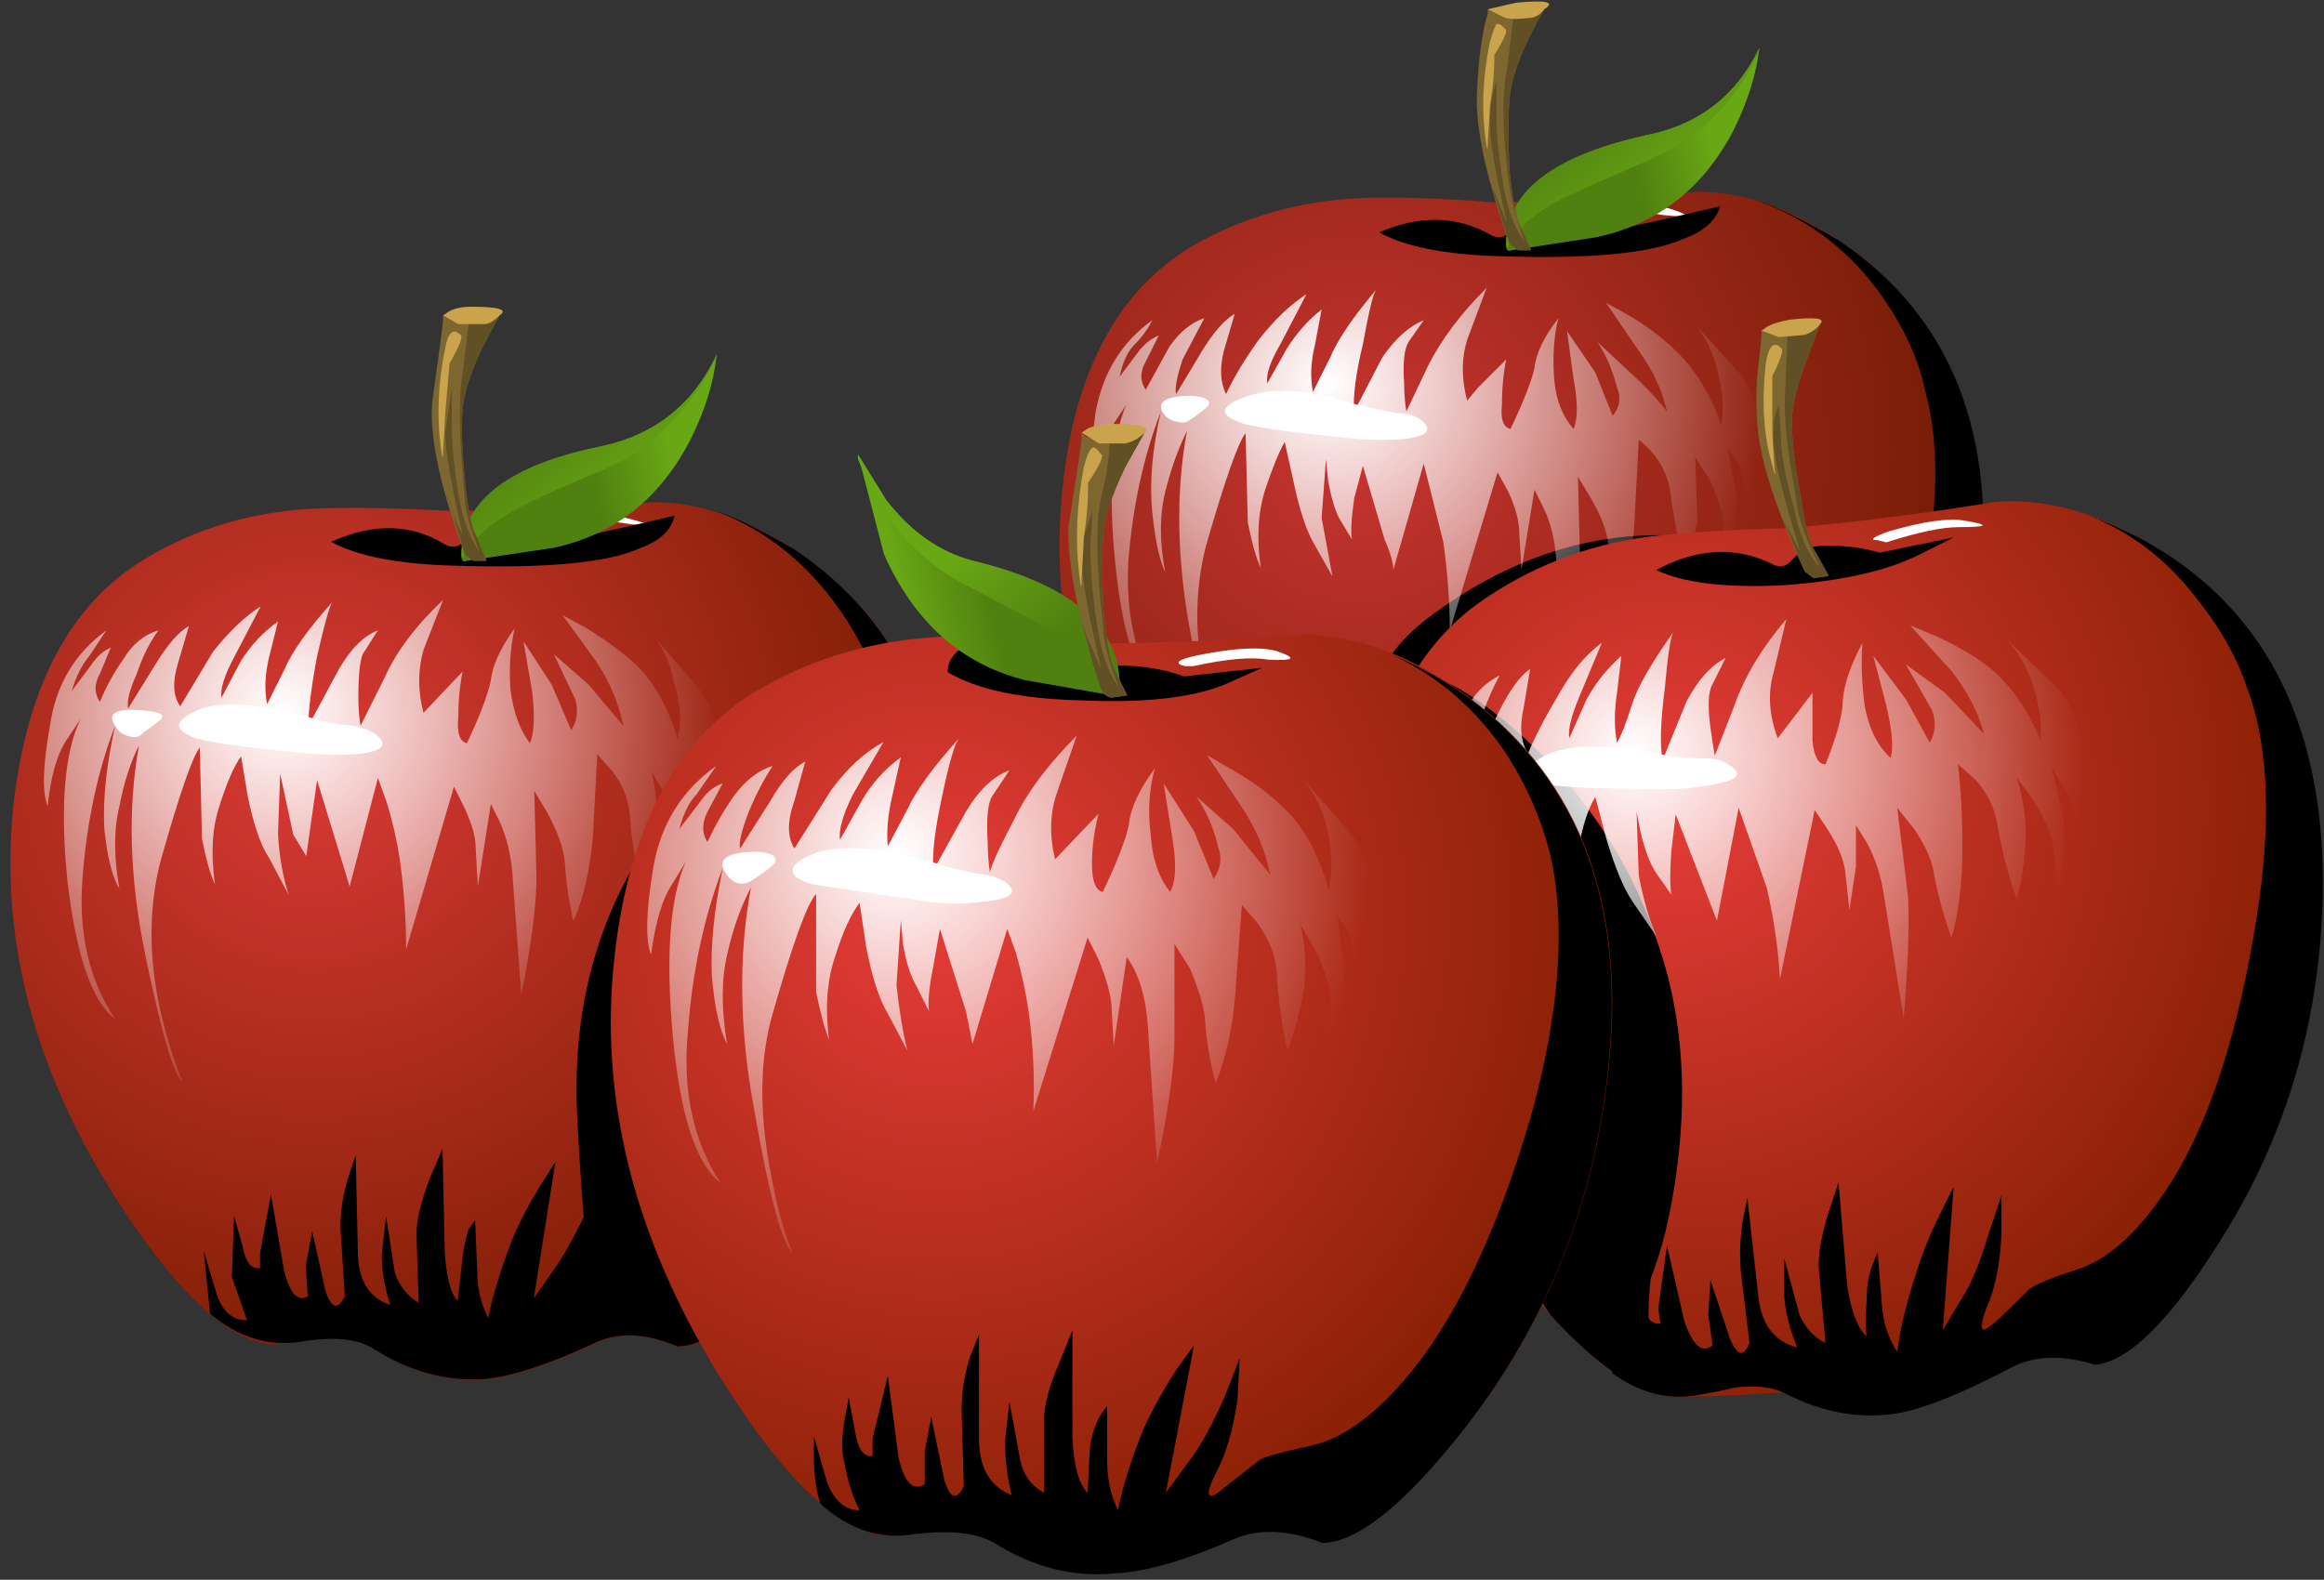 <?xml version="1.0" encoding="UTF-8"?><svg xmlns="http://www.w3.org/2000/svg" xmlns:xlink="http://www.w3.org/1999/xlink" height="29.1" preserveAspectRatio="xMidYMid meet" version="1.0" viewBox="-0.2 13.5 42.8 29.1" width="42.8" zoomAndPan="magnify"><rect x="-0.2" y="13.5" width="42.8" height="29.1" fill="#333333" stroke="none"/><symbol id="A" preserveAspectRatio="xMidYMid meet" viewBox="-0.039 -11.9 16.844 11.9"><radialGradient cx="-1005.7" cy="-1158.5" gradientTransform="scale(1 -1) rotate(7.625 -9212.493 7011.149)" gradientUnits="userSpaceOnUse" id="a" r="10.833" xlink:actuate="onLoad" xlink:show="other" xlink:type="simple" xmlns:xlink="http://www.w3.org/1999/xlink"><stop offset="0" stop-color="#fff"/><stop offset="1" stop-color="#fff" stop-opacity="0"/></radialGradient><path clip-rule="evenodd" d="m15.65-3.55c0.1 0.433 0.083 0.917-0.05 1.45-0.1 0.4-0.267 0.75-0.5 1.05l1.1-1.25c0.333-0.467 0.533-1.2 0.6-2.2 0.034-0.467-0.1-0.933-0.4-1.4l-0.2 1c-0.034 0.2-0.1 0.383-0.2 0.55l-0.15 0.2 0.15-1.15c0.067-0.534-0.05-1.267-0.35-2.2l0.05 1.35c0 0.3-0.117 0.7-0.35 1.2l-0.35 0.6c0.133-0.6 0.15-1.15 0.05-1.65s-0.216-0.917-0.35-1.25c-0.133 0.6-0.217 1.217-0.25 1.85-0.033 0.367-0.183 0.733-0.45 1.1l-0.35 0.4-0.15-2.05c-0.067-0.8-0.217-1.483-0.45-2.05-0.133 0.467-0.216 0.967-0.25 1.5-0.033 0.3-0.15 0.683-0.35 1.15l-0.35 0.55v-2.15c0-0.667-0.133-1.633-0.4-2.9l-0.2 2.95c-0.033 0.8-0.2 1.4-0.5 1.8l-0.3-2.05-0.05 0.95c-0.033 0.3-0.133 0.65-0.3 1.05l-0.25 0.5-1.25-4c0.033 0.733 0 1.483-0.1 2.25-0.067 0.467-0.167 0.933-0.3 1.4l-0.2 0.55-0.8-2.65-0.15 0.75-0.6 1.9-0.15-0.85c-0.1-0.5-0.133-0.85-0.1-1.05l-0.3 0.6c-0.133 0.233-0.233 0.55-0.3 0.95l-0.05 0.55-0.1-1.5c0.066-0.6 0.15-1.1 0.25-1.5l-0.45 0.85c-0.2 0.333-0.367 0.85-0.5 1.55l-0.15 1c-0.2-0.267-0.383-0.667-0.55-1.2-0.2-0.567-0.25-1.217-0.15-1.95-0.1 0.233-0.2 0.6-0.3 1.1v2.25c-0.2-0.2-0.533-1.117-1-2.75-0.3-1.033-0.317-2.25-0.05-3.65 0.133-0.733 0.3-1.35 0.5-1.85-0.233 0.2-0.517 1.25-0.85 3.15-0.367 1.9-0.4 3.65-0.1 5.25-0.233-0.433-0.417-0.95-0.55-1.55-0.133-0.567-0.133-1.25 0-2.05-0.167 0.3-0.283 0.817-0.35 1.55-0.033 0.7 0.05 1.533 0.25 2.5-0.433-1.133-0.7-2.383-0.8-3.75-0.133-1.367 0.117-2.534 0.75-3.5-0.566 0.433-0.933 1.566-1.1 3.4-0.167 1.833-0.066 3.167 0.3 4l-0.3-0.5c-0.233-0.333-0.4-0.883-0.5-1.65-0.133 0.333-0.117 1 0.05 2s0.65 1.783 1.45 2.35l-0.45-0.65c-0.167-0.167-0.3-0.433-0.4-0.8l0.5 0.65c0.133 0.2 0.3 0.333 0.5 0.4l-0.35-0.65c-0.133-0.267-0.133-0.5 0-0.7 0.167 0.367 0.367 0.717 0.6 1.05 0.267 0.367 0.566 0.6 0.9 0.7-0.2-0.3-0.383-0.65-0.55-1.05-0.167-0.433-0.233-0.717-0.2-0.85l0.7 1.1c0.267 0.467 0.534 0.767 0.8 0.9l-0.25-0.9c-0.167-0.467-0.167-0.833 0-1.1l0.85 1.35c0.367 0.5 0.767 0.867 1.2 1.1l-0.7-1.2c-0.233-0.467-0.333-0.817-0.3-1.05l0.5 0.9c0.233 0.4 0.533 0.733 0.9 1l-0.2-0.9c-0.1-0.433-0.133-0.817-0.1-1.15l0.45 0.85c0.2 0.434 0.6 0.983 1.2 1.65-0.1-0.1-0.233-0.55-0.4-1.35-0.167-0.767-0.233-1.333-0.2-1.7l0.75 1.35c0.3 0.5 0.633 0.817 1 0.95l-0.4-0.6c-0.1-0.167-0.133-0.517-0.1-1.05 0-0.233 0.017-0.466 0.05-0.7 0.033 0.167 0.217 0.566 0.55 1.2 0.3 0.633 0.783 1.283 1.45 1.95l-0.45-1.3c-0.167-0.467-0.183-0.983-0.05-1.55l1 1.05c-0.1-0.4-0.15-0.784-0.15-1.15 0-0.4 0.083-0.617 0.25-0.65 0.333 0.7 0.533 1.217 0.6 1.55 0.034 0.367 0.233 0.8 0.6 1.3-0.133-0.467-0.167-0.967-0.1-1.5 0.033-0.567 0.183-1.017 0.45-1.35 0.133 0.233 0.15 0.65 0.05 1.25l-0.2 1.25 0.7-1.1 0.45-1.1c0.167 0.233 0.2 0.483 0.1 0.75-0.1 0.433-0.267 0.817-0.5 1.15l0.85-0.75 0.85-1.05c-0.1 0.534-0.316 1.05-0.65 1.55l-0.8 1.2 0.6-0.35c0.466-0.267 0.85-0.55 1.15-0.85 0.467-0.433 0.817-1.067 1.05-1.9z" fill="url(#a)" fill-rule="evenodd"/></symbol><symbol id="z" preserveAspectRatio="xMidYMid meet" viewBox="0.05 -21.373 18.366 21.172"><g id="change1_2"><path clip-rule="evenodd" d="m16-2.5c-0.696 1.043-1.579 1.81-2.65 2.3 0.5-0.208 1-0.475 1.5-0.8 2.7-1.867 3.867-4.717 3.5-8.55-0.3-3.2-1.417-6.034-3.35-8.5-1.367-1.733-2.45-2.6-3.25-2.6-0.767 0.3-1.433 0.333-2 0.1-1.133-0.5-2.05-0.767-2.75-0.8-0.967-0.1-1.9 0.133-2.8 0.7-0.4 0.233-1.017 0.3-1.85 0.2-0.767-0.133-1.483 0.1-2.15 0.7-0.1 0.3-0.15 0.65-0.15 1.05v0.5l0.3-1.05c0.167-0.433 0.417-0.65 0.75-0.65-0.167 0.333-0.283 0.7-0.35 1.1-0.067 0.233-0.067 0.55 0 0.95l0.1 0.55 0.15-0.8c0.067-0.4 0.2-0.583 0.4-0.55v0.4l0.35 1.45 0.25-1.9c0.133-0.566 0.333-0.767 0.6-0.6v0.75l0.15 0.8 0.3-1.45c0.133-0.433 0.284-0.483 0.45-0.15l-0.05 1.75c0 0.434 0.066 0.85 0.2 1.25l0.2 0.5v-2.4c0-0.667 0.25-1.1 0.75-1.3-0.1 0.4-0.15 0.816-0.15 1.25l0.1 0.9 0.25-1.35c0.067-0.333 0.25-0.583 0.55-0.75v1.7c0 0.333 0.117 0.767 0.35 1.3l0.3 0.75v-2.5c0.033-0.633 0.15-1.05 0.35-1.25l0.05 1c0.033 0.3 0.117 0.567 0.25 0.8l0.15 0.2v-1.25c0-0.433 0.083-0.817 0.25-1.15 0.1 0.533 0.3 1.167 0.6 1.9 0.2 0.433 0.45 0.883 0.75 1.35l0.4 0.55-0.65-3.4 0.55 0.75c0.233 0.3 0.5 0.783 0.8 1.45l0.35 0.9-0.05-0.95c-0.1-0.7-0.267-1.267-0.5-1.7-0.233-0.467-0.216-0.617 0.05-0.45 0.033 0.033 0.35 0.283 0.95 0.75 0.067 0.067 0.483 0.183 1.25 0.35 0.667 0.167 1.35 0.65 2.05 1.45 1.167 1.333 2.15 3.367 2.95 6.1 0.667 2.4 0.817 4.417 0.45 6.05-0.2 0.8-0.533 1.567-1 2.3z" fill="inherit" fill-rule="evenodd"/></g></symbol><symbol id="x" preserveAspectRatio="xMidYMid meet" viewBox="-0.006 -0.55 2.521 0.522"><g id="change2_1"><path clip-rule="evenodd" d="m0.35-0.3c0.8 0.233 1.383 0.316 1.75 0.25 0.6-0.1 0.55-0.15-0.15-0.15-0.367 0-0.917-0.117-1.65-0.35l-0.2 0.05c-0.2 0-0.117 0.067 0.25 0.2z" fill="#fff" fill-rule="evenodd"/></g></symbol><symbol id="w" preserveAspectRatio="xMidYMid meet" viewBox="0 -1.118 6.85 1.118"><g id="change1_6"><path clip-rule="evenodd" d="m0-0.75c0.933 0.5 1.817 0.55 2.65 0.15 0.167-0.1 0.317-0.083 0.45 0.05 0.167 0.2 0.367 0.316 0.6 0.35 0.5 0.034 0.983-0.017 1.45-0.15l1.7 0.35-0.8-0.4c-0.733-0.367-1.767-0.6-3.1-0.7-1.333-0.067-2.317 0.05-2.95 0.35z" fill="inherit" fill-rule="evenodd"/></g></symbol><symbol id="v" preserveAspectRatio="xMidYMid meet" viewBox="-0.029 -11.9 16.074 11.9"><radialGradient cx="-275.08" cy="-293.51" gradientTransform="scale(1 -1) rotate(2.006 -8605.13 7867.777)" gradientUnits="userSpaceOnUse" id="b" r="10.369" xlink:actuate="onLoad" xlink:show="other" xlink:type="simple" xmlns:xlink="http://www.w3.org/1999/xlink"><stop offset="0" stop-color="#fff"/><stop offset="1" stop-color="#fff" stop-opacity="0"/></radialGradient><path clip-rule="evenodd" d="m15.25-1.6c0.367-0.433 0.617-1.117 0.75-2.05 0.1-0.434 0.033-0.883-0.2-1.35l-0.3 0.95-0.4 0.65 0.25-1.05c0.1-0.5 0.05-1.216-0.15-2.15 0.033 0.367 0.017 0.8-0.05 1.3-0.033 0.3-0.183 0.667-0.45 1.1l-0.4 0.55c0.167-0.533 0.233-1.05 0.2-1.55s-0.1-0.917-0.2-1.25c-0.2 0.567-0.35 1.15-0.45 1.75-0.067 0.367-0.233 0.7-0.5 1l-0.4 0.35c0.066-0.566 0.1-1.217 0.1-1.95 0-0.767-0.083-1.45-0.25-2.05-0.167 0.467-0.3 0.95-0.4 1.45-0.033 0.3-0.183 0.65-0.45 1.05l-0.4 0.5 0.25-2.05c0.034-0.633 0-1.567-0.1-2.8l-0.45 2.8c-0.067 0.467-0.2 0.883-0.4 1.25l-0.25 0.4v-0.95l-0.15-1-0.1 0.9c-0.033 0.267-0.167 0.583-0.4 0.95l-0.3 0.45-0.8-3.9c-0.033 0.667-0.133 1.367-0.3 2.1l-0.65 1.85-0.5-2.6-0.95 2.45-0.1-0.85c-0.033-0.467-0.033-0.8 0-1l-0.35 0.5c-0.133 0.2-0.25 0.5-0.35 0.9l-0.1 0.5 0.05-1.45c0.1-0.533 0.233-1 0.4-1.4l-0.55 0.8c-0.2 0.3-0.4 0.783-0.6 1.45l-0.25 0.95c-0.167-0.267-0.3-0.683-0.4-1.25-0.133-0.533-0.117-1.15 0.05-1.85-0.133 0.2-0.267 0.55-0.4 1.05l-0.25 2.15c-0.167-0.233-0.383-1.15-0.65-2.75-0.3-1.567 0.017-3.283 0.95-5.15-0.233 0.133-0.617 1.1-1.15 2.9-0.533 1.767-0.717 3.417-0.55 4.95l-0.4-1.5c-0.067-0.567 0-1.217 0.2-1.95-0.167 0.267-0.317 0.733-0.45 1.4-0.133 0.7-0.133 1.517 0 2.45-0.333-1.1-0.483-2.317-0.45-3.65s0.383-2.434 1.05-3.3c-0.6 0.4-1.05 1.467-1.35 3.2-0.333 1.733-0.367 3.017-0.1 3.85l-0.25-0.55c-0.167-0.333-0.267-0.867-0.3-1.6-0.167 0.3-0.217 0.933-0.15 1.9 0.067 0.966 0.45 1.75 1.15 2.35l-0.35-0.65c-0.133-0.2-0.25-0.467-0.35-0.8l0.45 0.65c0.133 0.2 0.283 0.35 0.45 0.45l-0.25-0.65c-0.1-0.267-0.083-0.5 0.05-0.7l0.5 1.1c0.167 0.333 0.417 0.583 0.75 0.75-0.167-0.3-0.317-0.65-0.45-1.05-0.1-0.433-0.133-0.717-0.1-0.85l0.55 1.1c0.233 0.467 0.467 0.783 0.7 0.95l-0.15-0.9c-0.1-0.434-0.067-0.784 0.1-1.05 0.167 0.4 0.4 0.85 0.7 1.35 0.3 0.533 0.633 0.933 1 1.2l-0.5-1.2c-0.2-0.467-0.283-0.8-0.25-1l0.4 0.9c0.2 0.367 0.467 0.7 0.8 1l-0.1-0.85c-0.067-0.433-0.067-0.816 0-1.15 0.1 0.167 0.217 0.467 0.35 0.9 0.133 0.4 0.45 0.95 0.95 1.65-0.067-0.1-0.133-0.533-0.2-1.3-0.1-0.767-0.117-1.317-0.05-1.65l0.55 1.35c0.267 0.5 0.566 0.833 0.9 1l-0.3-0.6c-0.1-0.167-0.117-0.5-0.05-1 0.033-0.233 0.067-0.45 0.1-0.65l0.45 1.15c0.233 0.667 0.633 1.333 1.2 2l-0.3-1.25c-0.133-0.467-0.1-0.967 0.1-1.5l0.8 1.05v-1.1c0.033-0.367 0.133-0.55 0.3-0.55 0.267 0.667 0.4 1.167 0.4 1.5 0.034 0.367 0.184 0.8 0.45 1.3-0.033-0.433-0.017-0.917 0.05-1.45 0.1-0.533 0.3-0.933 0.6-1.2 0.067 0.233 0.033 0.633-0.1 1.2l-0.3 1.15 0.75-1 0.55-1c0.133 0.233 0.15 0.483 0.05 0.75l-0.6 1.05 0.9-0.65 0.9-0.95c-0.133 0.5-0.383 0.983-0.75 1.45l-0.95 1.05 0.6-0.25c0.5-0.233 0.9-0.467 1.2-0.7 0.5-0.4 0.9-0.967 1.2-1.7 0.033 0.4-0.033 0.85-0.2 1.35-0.133 0.367-0.316 0.684-0.55 0.95l1.15-1.1z" fill="url(#b)" fill-rule="evenodd"/></symbol><symbol id="u" preserveAspectRatio="xMidYMid meet" viewBox="0 -20.966 16.6 20.716"><g id="change1_8"><path clip-rule="evenodd" d="m12.45-0.8c2.733-1.5 4.117-4.1 4.15-7.8 0-3.1-0.8-5.9-2.4-8.4-1.133-1.8-2.083-2.733-2.85-2.8-0.733 0.233-1.367 0.216-1.9-0.05-1.067-0.566-1.917-0.917-2.55-1.05-0.9-0.167-1.8-0.017-2.7 0.45-0.4 0.2-1 0.2-1.8 0-0.733-0.2-1.45-0.05-2.15 0.45-0.1 0.3-0.167 0.633-0.2 1l-0.05 0.5 0.35-1.05c0.2-0.367 0.483-0.534 0.85-0.5-0.2 0.3-0.367 0.633-0.5 1-0.067 0.233-0.1 0.55-0.1 0.95l0.05 0.5 0.25-0.75c0.1-0.367 0.25-0.533 0.45-0.5l-0.05 0.35 0.2 1.45 0.4-1.75c0.2-0.567 0.417-0.75 0.65-0.55l-0.1 0.7 0.05 0.8 0.45-1.35c0.167-0.4 0.316-0.433 0.45-0.1l-0.2 1.65c-0.034 0.4-0.017 0.8 0.05 1.2l0.1 0.5 0.25-2.25c0.066-0.667 0.367-1.066 0.9-1.2-0.167 0.4-0.267 0.783-0.3 1.15v0.9l0.35-1.3c0.133-0.3 0.333-0.517 0.6-0.65l-0.15 1.65c-0.033 0.3 0.033 0.733 0.2 1.3l0.25 0.75 0.2-2.4c0.1-0.6 0.25-0.983 0.45-1.15-0.033 0.133-0.033 0.433 0 0.9 0 0.3 0.05 0.567 0.15 0.8l0.1 0.25 0.1-1.25c0.033-0.4 0.15-0.75 0.35-1.05 0.067 0.533 0.217 1.15 0.45 1.85 0.133 0.433 0.317 0.883 0.55 1.35l0.3 0.6-0.25-3.3 0.45 0.75c0.2 0.3 0.4 0.783 0.6 1.45l0.3 0.9v-0.9c-0.034-0.7-0.15-1.267-0.35-1.7-0.167-0.467-0.133-0.6 0.1-0.4 0.066 0.033 0.35 0.3 0.85 0.8 0.067 0.1 0.45 0.267 1.15 0.5 0.633 0.2 1.25 0.717 1.85 1.55 1 1.367 1.733 3.4 2.2 6.1 0.433 2.434 0.383 4.35-0.15 5.75-0.233 0.7-0.633 1.4-1.2 2.1-0.667 0.855-1.476 1.472-2.425 1.85 0.391-0.144 0.799-0.327 1.225-0.55z" fill="inherit" fill-rule="evenodd"/></g></symbol><symbol id="t" preserveAspectRatio="xMidYMid meet" viewBox="0 -16.457 7 16.457"><g id="change1_9"><path clip-rule="evenodd" d="m1.25-12.15c-0.6 1.767-1.017 5.817-1.25 12.15l0.3-0.15c0.533-0.3 1.117-0.75 1.75-1.35 1.3-1.267 2.233-2.717 2.8-4.35 0.6-1.633 0.767-3.433 0.5-5.4-0.133-1-0.333-1.833-0.6-2.5-0.167-1.5 0.083-2.25 0.75-2.25h1.5l-0.1-0.2c-0.7-0.2-1.267-0.283-1.7-0.25-0.767 0.067-1.684 0.684-2.75 1.85-0.467 0.667-0.867 1.483-1.2 2.45z" fill="inherit" fill-rule="evenodd"/></g></symbol><symbol id="p" preserveAspectRatio="xMidYMid meet" viewBox="0 -1.167 7.9 1.167"><g id="change1_3"><path clip-rule="evenodd" d="m0-0.6c0.967 0.434 1.833 0.417 2.6-0.05 0.167-0.1 0.316-0.083 0.45 0.05 0.167 0.167 0.367 0.25 0.6 0.25 0.5 0 0.967-0.083 1.4-0.25 0.2 0 1.15 0.2 2.85 0.6-0.067-0.333-0.333-0.583-0.8-0.75-0.733-0.333-2.15-0.467-4.25-0.4-1.3 0.033-2.25 0.217-2.85 0.55z" fill="inherit" fill-rule="evenodd"/></g></symbol><symbol id="o" preserveAspectRatio="xMidYMid meet" viewBox="0.011 -11.1 15.644 11.1"><radialGradient cx="-924.86" cy="-1053.3" gradientTransform="scale(1 -1) rotate(6.967 -9132.331 7116.283)" gradientUnits="userSpaceOnUse" id="c" r="10.1" xlink:actuate="onLoad" xlink:show="other" xlink:type="simple" xmlns:xlink="http://www.w3.org/1999/xlink"><stop offset="0" stop-color="#fff"/><stop offset="1" stop-color="#fff" stop-opacity="0"/></radialGradient><path clip-rule="evenodd" d="m15.65-4.1c0.033-0.4-0.083-0.833-0.35-1.3l-0.15 0.95-0.35 0.7 0.15-1.1c0.066-0.467-0.034-1.15-0.3-2.05l0.05 1.25c0 0.3-0.117 0.667-0.35 1.1l-0.35 0.6c0.133-0.566 0.15-1.083 0.05-1.55l-0.25-1.2c-0.167 0.6-0.267 1.184-0.3 1.75-0.033 0.367-0.167 0.7-0.4 1l-0.35 0.4-0.1-1.9c-0.066-0.767-0.217-1.417-0.45-1.95-0.1 0.433-0.167 0.9-0.2 1.4-0.033 0.3-0.167 0.667-0.4 1.1l-0.3 0.5 0.05-2c0-0.633-0.117-1.533-0.35-2.7l-0.2 2.75c-0.033 0.467-0.133 0.883-0.3 1.25l-0.2 0.4-0.3-1.9-0.05 0.9c0 0.233-0.083 0.534-0.25 0.9l-0.25 0.5-1.1-3.75c0 0.7-0.05 1.4-0.15 2.1-0.067 0.434-0.167 0.867-0.3 1.3l-0.2 0.55-0.65-2.5-0.75 2.45-0.25-1.75-0.3 0.5-0.3 1.4-0.05-1.4c0.033-0.533 0.117-1 0.25-1.4l-0.45 0.85c-0.2 0.3-0.367 0.783-0.5 1.45l-0.15 0.9c-0.167-0.233-0.333-0.617-0.5-1.15-0.167-0.5-0.2-1.1-0.1-1.8-0.1 0.2-0.2 0.55-0.3 1.05l-0.05 2.1c-0.167-0.2-0.467-1.067-0.9-2.6-0.4-1.533-0.233-3.233 0.5-5.1-0.2 0.167-0.483 1.133-0.85 2.9s-0.417 3.383-0.15 4.85c-0.2-0.4-0.35-0.867-0.45-1.4-0.133-0.533-0.133-1.167 0-1.9-0.167 0.267-0.283 0.733-0.35 1.4-0.033 0.667 0.05 1.45 0.25 2.35-0.4-1.033-0.65-2.2-0.75-3.5-0.1-1.267 0.15-2.35 0.75-3.25-0.533 0.4-0.9 1.467-1.1 3.2-0.167 1.7-0.066 2.934 0.3 3.7l-0.3-0.45c-0.233-0.333-0.383-0.85-0.45-1.55-0.133 0.3-0.117 0.917 0.05 1.85 0.133 0.933 0.567 1.667 1.3 2.2l-0.4-0.6c-0.167-0.2-0.3-0.467-0.4-0.8l0.45 0.6c0.133 0.2 0.283 0.333 0.45 0.4l-0.25-0.6c-0.133-0.233-0.133-0.45 0-0.65 0.133 0.333 0.317 0.667 0.55 1 0.2 0.333 0.467 0.55 0.8 0.65-0.2-0.267-0.367-0.6-0.5-1-0.167-0.367-0.233-0.633-0.2-0.8l0.65 1.05c0.267 0.433 0.517 0.717 0.75 0.85l-0.25-0.85c-0.133-0.433-0.117-0.767 0.05-1l0.75 1.25c0.367 0.467 0.733 0.817 1.1 1.05l-0.6-1.15c-0.233-0.433-0.333-0.75-0.3-0.95l0.45 0.85c0.233 0.367 0.517 0.667 0.85 0.9l-0.2-0.8c-0.1-0.4-0.117-0.767-0.05-1.1l0.4 0.8c0.167 0.4 0.534 0.917 1.1 1.55-0.067-0.1-0.183-0.517-0.35-1.25-0.133-0.7-0.2-1.233-0.2-1.6l0.7 1.3c0.267 0.467 0.567 0.767 0.9 0.9l-0.35-0.55c-0.067-0.167-0.1-0.5-0.1-1 0-0.233 0.017-0.45 0.05-0.65l0.55 1.1c0.267 0.6 0.717 1.2 1.35 1.8l-0.45-1.15c-0.133-0.467-0.133-0.95 0-1.45l0.9 0.95c-0.066-0.333-0.1-0.684-0.1-1.05-0.033-0.367 0.034-0.566 0.2-0.6 0.3 0.633 0.483 1.117 0.55 1.45 0.034 0.333 0.217 0.733 0.55 1.2-0.1-0.434-0.133-0.9-0.1-1.4 0.067-0.533 0.217-0.95 0.45-1.25 0.1 0.233 0.117 0.633 0.05 1.2l-0.2 1.15 0.65-1 0.45-1.05c0.133 0.2 0.167 0.433 0.1 0.7l-0.5 1.05 0.8-0.7 0.8-0.95c-0.1 0.5-0.3 0.983-0.6 1.45l-0.8 1.1 0.55-0.3c0.433-0.267 0.8-0.533 1.1-0.8 0.433-0.4 0.767-0.983 1-1.75 0.1 0.4 0.066 0.85-0.1 1.35-0.067 0.367-0.2 0.684-0.4 0.95l1-1.15c0.367-0.5 0.55-1.183 0.55-2.05z" fill="url(#c)" fill-rule="evenodd"/></symbol><symbol id="n" preserveAspectRatio="xMidYMid meet" viewBox="0 -20.011 16.998 20.011"><g id="change1_1"><path clip-rule="evenodd" d="m13.6-0.9c2.533-1.7 3.65-4.333 3.35-7.9-0.233-3-1.233-5.65-3-7.95-1.267-1.667-2.284-2.5-3.05-2.5-0.7 0.3-1.316 0.333-1.85 0.1-1.067-0.5-1.917-0.783-2.55-0.85-0.9-0.067-1.767 0.167-2.6 0.7-0.367 0.233-0.933 0.283-1.7 0.15-0.733-0.1-1.417 0.117-2.05 0.65l-0.15 1.45 0.3-1c0.133-0.4 0.367-0.6 0.7-0.6l-0.35 1 0.05 1.4 0.2-0.7c0.067-0.367 0.2-0.533 0.4-0.5v0.35l0.25 1.35 0.3-1.75c0.133-0.533 0.316-0.733 0.55-0.6l-0.05 0.7 0.15 0.8 0.3-1.35c0.133-0.433 0.284-0.483 0.45-0.15l-0.1 1.6c0 0.4 0.067 0.8 0.2 1.2l0.15 0.45 0.05-2.2c0-0.667 0.25-1.083 0.75-1.25-0.133 0.4-0.2 0.783-0.2 1.15l0.1 0.9 0.2-1.3c0.1-0.3 0.283-0.534 0.55-0.7l-0.05 1.6c0 0.3 0.1 0.717 0.3 1.25l0.3 0.7 0.05-2.35c0.034-0.6 0.133-0.983 0.3-1.15l0.1 0.9c0.033 0.3 0.083 0.55 0.15 0.75l0.15 0.2 0.05-1.2c0-0.367 0.083-0.717 0.25-1.05 0.1 0.5 0.284 1.1 0.55 1.8 0.167 0.4 0.383 0.816 0.65 1.25l0.35 0.55-0.5-3.15 0.45 0.65c0.188 0.25 0.421 0.659 0.7 1.225-0.06 0.743-0.11 1.518-0.15 2.325-0.133 2.667 0.567 4.983 2.1 6.95 0.633 0.8 1.583 0.533 2.85-0.8 0.667-0.667 1.25-1.417 1.75-2.25 0.567 2.267 0.684 4.15 0.35 5.65-0.2 0.733-0.533 1.433-1 2.1-0.767 1.1-1.733 1.867-2.9 2.3 0.433-0.133 1.05-0.433 1.85-0.9z" fill="inherit" fill-rule="evenodd"/></g></symbol><symbol id="m" preserveAspectRatio="xMidYMid meet" viewBox="-0.012 -0.35 2.641 0.356"><g id="change2_11"><path clip-rule="evenodd" d="m2.1-0.05c0.767-0.2 0.7-0.233-0.2-0.1-0.333 0.033-0.867-0.033-1.6-0.2l-0.2 0.05c-0.1 0-0.133 0.017-0.1 0.05 0.067 0.033 0.2 0.067 0.4 0.1 0.767 0.167 1.333 0.2 1.7 0.1z" fill="#fff" fill-rule="evenodd"/></g></symbol><symbol id="E" preserveAspectRatio="xMidYMid meet" viewBox="0.005 -0.4 2.576 0.406"><g id="change2_12"><path clip-rule="evenodd" d="m2.25-0.05c0.5-0.167 0.433-0.233-0.2-0.2-0.367 0.067-0.933 0.017-1.7-0.15h-0.2c-0.267 0.066-0.167 0.15 0.3 0.25 0.833 0.167 1.433 0.2 1.8 0.1z" fill="#fff" fill-rule="evenodd"/></g></symbol><symbol id="i" preserveAspectRatio="xMidYMid meet" viewBox="0 -1.167 7.85 1.167"><g id="change1_5"><path clip-rule="evenodd" d="m0-0.6c0.933 0.4 1.783 0.383 2.55-0.05 0.167-0.1 0.317-0.083 0.45 0.05 0.167 0.167 0.367 0.25 0.6 0.25 0.5 0 0.967-0.083 1.4-0.25 0.2 0 1.15 0.2 2.85 0.6-0.1-0.333-0.383-0.583-0.85-0.75-0.733-0.333-2.133-0.467-4.2-0.4-1.267 0.033-2.2 0.217-2.8 0.55z" fill="inherit" fill-rule="evenodd"/></g></symbol><symbol id="h" preserveAspectRatio="xMidYMid meet" viewBox="-0.014 -10.9 15.57 10.9"><radialGradient cx="-923.63" cy="-1051.6" gradientTransform="matrix(.993 -.121 -.12 -.981 796.43 -1145.6)" gradientUnits="userSpaceOnUse" id="d" r="10.022" xlink:actuate="onLoad" xlink:show="other" xlink:type="simple" xmlns:xlink="http://www.w3.org/1999/xlink"><stop offset="0" stop-color="#fff"/><stop offset="1" stop-color="#fff" stop-opacity="0"/></radialGradient><path clip-rule="evenodd" d="m15.55-4.05c0.034-0.4-0.083-0.817-0.35-1.25l-0.2 0.9c-0.033 0.2-0.1 0.367-0.2 0.5l-0.15 0.2 0.2-1.05c0.033-0.5-0.083-1.183-0.35-2.05 0.067 0.367 0.083 0.783 0.05 1.25 0 0.3-0.1 0.667-0.3 1.1l-0.35 0.55 0.05-1.5-0.3-1.2-0.3 1.7c-0.033 0.566-0.283 1.033-0.75 1.4l-0.1-1.9c-0.033-0.7-0.167-1.333-0.4-1.9-0.1 0.433-0.167 0.9-0.2 1.4-0.033 0.3-0.167 0.65-0.4 1.05l-0.3 0.5 0.05-1.95c-0.033-0.6-0.15-1.483-0.35-2.65l-0.2 2.7c-0.034 0.467-0.133 0.867-0.3 1.2l-0.2 0.4-0.3-1.85-0.05 0.85c0 0.267-0.083 0.583-0.25 0.95l-0.25 0.45-1.1-3.65c0 0.667-0.05 1.35-0.15 2.05l-0.45 1.8-0.7-2.45c0 0.167-0.067 0.4-0.2 0.7l-0.5 1.7-0.2-0.75c-0.067-0.467-0.083-0.783-0.05-0.95l-0.3 0.5c-0.1 0.2-0.183 0.483-0.25 0.85l-0.05 0.5-0.1-1.35 0.25-1.35-0.45 0.8c-0.167 0.3-0.317 0.767-0.45 1.4l-0.2 0.9c-0.133-0.233-0.283-0.6-0.45-1.1-0.167-0.533-0.2-1.133-0.1-1.8-0.1 0.2-0.2 0.55-0.3 1.05l-0.05 2.05c-0.167-0.2-0.467-1.05-0.9-2.55-0.4-1.5-0.233-3.167 0.5-5-0.2 0.167-0.483 1.117-0.85 2.85-0.333 1.733-0.367 3.317-0.1 4.75-0.2-0.4-0.367-0.867-0.5-1.4s-0.133-1.15 0-1.85c-0.133 0.267-0.233 0.733-0.3 1.4-0.066 0.667 0 1.433 0.2 2.3-0.4-1.033-0.65-2.183-0.75-3.45-0.067-1.233 0.183-2.3 0.75-3.2-0.533 0.433-0.883 1.483-1.05 3.15s-0.083 2.883 0.25 3.65l-0.3-0.45c-0.2-0.333-0.35-0.85-0.45-1.55-0.1 0.3-0.083 0.917 0.05 1.85 0.167 0.9 0.6 1.6 1.3 2.1-0.1-0.2-0.233-0.383-0.4-0.55s-0.283-0.417-0.35-0.75l0.45 0.6c0.133 0.167 0.283 0.283 0.45 0.35l-0.3-0.6c-0.133-0.233-0.133-0.45 0-0.65l0.55 1c0.233 0.333 0.5 0.55 0.8 0.65l-0.5-0.95c-0.133-0.4-0.184-0.667-0.15-0.8l0.6 1c0.267 0.433 0.517 0.717 0.75 0.85l-0.25-0.85c-0.1-0.4-0.083-0.733 0.05-1 0.167 0.367 0.417 0.783 0.75 1.25 0.367 0.467 0.733 0.817 1.1 1.05l-0.6-1.15c-0.233-0.4-0.333-0.7-0.3-0.9l0.45 0.8c0.233 0.367 0.5 0.667 0.8 0.9l-0.15-0.8c-0.1-0.4-0.117-0.767-0.05-1.1l0.4 0.8c0.167 0.4 0.517 0.917 1.05 1.55-0.066-0.1-0.167-0.517-0.3-1.25-0.167-0.7-0.233-1.217-0.2-1.55l0.65 1.25c0.3 0.433 0.617 0.717 0.95 0.85l-0.35-0.5c-0.1-0.167-0.133-0.483-0.1-0.95 0-0.233 0.017-0.45 0.05-0.65l0.5 1.05c0.3 0.6 0.75 1.2 1.35 1.8l-0.45-1.2c-0.133-0.433-0.133-0.9 0-1.4l0.25 0.3 0.65 0.65c-0.066-0.333-0.1-0.684-0.1-1.05-0.034-0.333 0.033-0.517 0.2-0.55 0.3 0.633 0.483 1.1 0.55 1.4 0.033 0.333 0.216 0.717 0.55 1.15-0.1-0.4-0.133-0.85-0.1-1.35s0.184-0.9 0.45-1.2c0.1 0.233 0.1 0.617 0 1.15l-0.15 1.1 0.65-0.95 0.4-1c0.167 0.2 0.2 0.417 0.1 0.65-0.1 0.4-0.25 0.75-0.45 1.05l0.75-0.7c0.333-0.3 0.617-0.6 0.85-0.9-0.1 0.467-0.317 0.934-0.65 1.4l-0.75 1.1 0.55-0.3c0.434-0.267 0.783-0.533 1.05-0.8 0.433-0.4 0.783-0.966 1.05-1.7 0.067 0.367 0.033 0.8-0.1 1.3-0.1 0.367-0.25 0.684-0.45 0.95l1-1.1c0.333-0.467 0.533-1.15 0.6-2.05z" fill="url(#d)" fill-rule="evenodd"/></symbol><symbol id="g" preserveAspectRatio="xMidYMid meet" viewBox="0 -19.624 16.848 19.624"><g id="change1_4"><path clip-rule="evenodd" d="m8.375-17.75c0.122 0.138 0.263 0.289 0.425 0.45-0.047 0.029-0.098 0.063-0.15 0.1-0.029-0.092-0.063-0.175-0.1-0.25-0.064-0.128-0.123-0.228-0.175-0.3zm-0.2 0.85c-0.169 0.107-0.336 0.216-0.5 0.325l-0.175-1.225 0.5 0.65c0.054 0.072 0.112 0.155 0.175 0.25zm-2.675 0.2c0.033-0.6 0.133-0.983 0.3-1.15l0.1 0.9c0.033 0.267 0.083 0.5 0.15 0.7l0.15 0.25 0.05-1.2c0-0.367 0.083-0.7 0.25-1 0.1 0.467 0.283 1.034 0.55 1.7 0.036 0.086 0.078 0.169 0.125 0.25-0.588 0.393-1.155 0.792-1.7 1.2l0.025-1.65zm8 15.8c2.5-1.667 3.6-4.25 3.3-7.75-0.233-2.934-1.216-5.533-2.95-7.8-1.267-1.6-2.267-2.4-3-2.4-0.7 0.267-1.317 0.283-1.85 0.05-1.067-0.467-1.917-0.733-2.55-0.8-0.9-0.1-1.767 0.117-2.6 0.65-0.333 0.233-0.9 0.284-1.7 0.15-0.7-0.1-1.367 0.117-2 0.65l-0.15 1.4 0.3-0.95c0.133-0.4 0.367-0.6 0.7-0.6l-0.35 1 0.05 1.35 0.2-0.7c0.067-0.367 0.184-0.533 0.35-0.5v0.35l0.3 1.35 0.25-1.7c0.133-0.533 0.333-0.733 0.6-0.6l-0.05 0.7 0.15 0.75 0.3-1.3c0.133-0.4 0.267-0.45 0.4-0.15l-0.05 1.6c0 0.4 0.05 0.783 0.15 1.15l0.15 0.45 0.05-2.2c0-0.633 0.25-1.033 0.75-1.2-0.1 0.4-0.15 0.784-0.15 1.15l0.05 0.85 0.25-1.25c0.067-0.3 0.233-0.533 0.5-0.7v1.55c-0.033 0.3 0.05 0.717 0.25 1.25l0.1 0.2c-0.137 0.102-0.271 0.202-0.4 0.3-2.467 1.934-2.684 3.633-0.65 5.1 2.433 1.767 5 2.233 7.7 1.4 1.333-0.4 2.434-0.983 3.3-1.75 0.6 2.233 0.7 4.067 0.3 5.5-0.133 0.667-0.45 1.367-0.95 2.1-0.733 1.067-1.7 1.817-2.9 2.25 0.433-0.133 1.05-0.433 1.85-0.9z" fill="inherit" fill-rule="evenodd"/></g></symbol><symbol id="f" preserveAspectRatio="xMidYMid meet" viewBox="0.017 -0.35 2.399 0.356"><g id="change2_2"><path clip-rule="evenodd" d="m2.05-0.05c0.533-0.167 0.483-0.217-0.15-0.15-0.333 0.067-0.867 0.017-1.6-0.15h-0.2c-0.167 0.033-0.083 0.1 0.25 0.2 0.767 0.167 1.333 0.2 1.7 0.1z" fill="#fff" fill-rule="evenodd"/></g></symbol><symbol id="B" preserveAspectRatio="xMidYMid meet" viewBox="0 -1.268 7.25 1.238"><g id="change1_7"><path clip-rule="evenodd" d="m7.25-0.5l-0.9-0.4c-0.767-0.3-1.867-0.417-3.3-0.35-1.367 0.033-2.383 0.25-3.05 0.65 0 0.167 0.067 0.317 0.2 0.45 0.2 0.2 0.55 0.15 1.05-0.15 0.2-0.133 0.617-0.2 1.25-0.2 0.333 0 0.817 0.017 1.45 0.05 0.533 0 1.033-0.083 1.5-0.25l1.8 0.2z" fill="inherit" fill-rule="evenodd"/></g></symbol><radialGradient cx="30.516" cy="-11.79" gradientTransform="matrix(.618 .509 .508 -.616 11.983 -.998)" gradientUnits="userSpaceOnUse" id="e" r="15.212" xlink:actuate="onLoad" xlink:show="other" xlink:type="simple" xmlns:xlink="http://www.w3.org/1999/xlink"><stop offset="0" stop-color="#C73431"/><stop offset="1" stop-color="#6E1A00"/></radialGradient><path clip-rule="evenodd" d="m33.64 17.91c2 1.333 2.88 3.4 2.64 6.2-0.187 2.347-0.973 4.427-2.359 6.24-1.014 1.279-1.813 1.92-2.4 1.92-0.56-0.213-1.054-0.227-1.48-0.04-0.853 0.373-1.532 0.587-2.039 0.641-0.721 0.079-1.414-0.094-2.08-0.521-0.773-0.026-1.373-0.066-1.8-0.12-0.827-0.054-1.8-0.933-2.921-2.64-1.466-2.294-2.079-4.641-1.839-7.04 0.213-2.187 1.013-3.693 2.4-4.52 0.933-0.534 1.96-0.827 3.08-0.88 0.64-0.027 1.48 0 2.52 0.08 1.2-0.027 2.427-0.094 3.68-0.2 0.851 0 1.718 0.293 2.598 0.88z" fill="url(#e)" fill-rule="evenodd"/><use height=".356" opacity=".609" transform="matrix(.8 0 0 -.8 28.9 17.3)" width="2.399" x=".017" xlink:actuate="onLoad" xlink:href="#f" xlink:show="embed" xlink:type="simple" xmlns:xlink="http://www.w3.org/1999/xlink" y="-.35"/><use height="19.624" opacity=".172" transform="matrix(.8 0 0 -.8 22.85 17.2)" width="16.848" xlink:actuate="onLoad" xlink:href="#g" xlink:show="embed" xlink:type="simple" xmlns:xlink="http://www.w3.org/1999/xlink" y="-19.624"/><use height="10.9" opacity=".359" transform="matrix(.8 0 0 -.8 19.9 18.8)" width="15.57" x="-.014" xlink:actuate="onLoad" xlink:href="#h" xlink:show="embed" xlink:type="simple" xmlns:xlink="http://www.w3.org/1999/xlink" y="-10.9"/><use height="1.167" opacity=".309" transform="matrix(.8 0 0 -.8 25.2 17.3)" width="7.85" xlink:actuate="onLoad" xlink:href="#i" xlink:show="embed" xlink:type="simple" xmlns:xlink="http://www.w3.org/1999/xlink" y="-1.167"/><linearGradient gradientTransform="matrix(.8 0 0 .8 0 13.55)" gradientUnits="userSpaceOnUse" id="j" x1="39.16" x2="37.285" xlink:actuate="onLoad" xlink:show="other" xlink:type="simple" xmlns:xlink="http://www.w3.org/1999/xlink" y1="3.048" y2="3.47"><stop offset="0" stop-color="#69A815"/><stop offset="1" stop-color="#508010"/></linearGradient><path clip-rule="evenodd" d="m32.199 14.39c-0.053 0.48-0.213 0.987-0.479 1.521-0.56 1.066-1.399 1.72-2.521 1.959l-1.56 0.24c-0.106 0.053-0.133-0.067-0.08-0.36 0.133-0.826 0.987-1.413 2.561-1.76 0.959-0.187 1.653-0.72 2.079-1.6z" fill="url(#j)" fill-rule="evenodd"/><linearGradient gradientTransform="matrix(.8 0 0 .8 0 13.55)" gradientUnits="userSpaceOnUse" id="k" x1="38.181" x2="36.436" xlink:actuate="onLoad" xlink:show="other" xlink:type="simple" xmlns:xlink="http://www.w3.org/1999/xlink" y1="4.4" y2="2.196"><stop offset="0" stop-color="#69A815"/><stop offset="1" stop-color="#508010"/></linearGradient><path clip-rule="evenodd" d="m30.12 15.99c0.959-0.187 1.653-0.72 2.079-1.6v0.04c-0.399 0.934-1.093 1.613-2.079 2.04-0.934 0.4-1.521 0.667-1.761 0.8-0.399 0.24-0.667 0.507-0.8 0.8-0.026-0.027-0.026-0.133 0-0.32 0.133-0.827 0.988-1.414 2.561-1.76z" fill="url(#k)" fill-rule="evenodd"/><g id="change2_3"><path clip-rule="evenodd" d="m25.96 21.23c0.239 0.187 0.133 0.307-0.32 0.359-0.374 0.027-0.773 0.014-1.2-0.04-0.826-0.08-1.4-0.16-1.72-0.24-0.507-0.16-0.48-0.334 0.08-0.521 0.507-0.16 1.16-0.106 1.96 0.16 0.213 0.054 0.467 0.106 0.76 0.16 0.187 2e-3 0.333 0.042 0.44 0.122z" fill="#fff" fill-rule="evenodd"/></g><g id="change2_4"><path clip-rule="evenodd" d="m21.76 20.79c0.267 0.027 0.36 0.093 0.279 0.2-0.16 0.133-0.266 0.213-0.319 0.24-0.054 0.053-0.134 0.066-0.24 0.04-0.133-0.026-0.227-0.093-0.28-0.2-0.08-0.187 0.107-0.28 0.56-0.28z" fill="#fff" fill-rule="evenodd"/></g><g id="change3_1"><path clip-rule="evenodd" d="m27.6 15.35c-0.026 0.32-0.026 0.747 0 1.28 0.053 0.533 0.12 0.88 0.2 1.04l0.2 0.44h-0.24l-0.16-0.12c-0.427-1.2-0.627-2.12-0.6-2.76 0.026-0.64 0.093-1.134 0.199-1.48v-0.08l0.521 0.08c0.293 0 0.467-0.027 0.52-0.08-0.4 0.693-0.614 1.253-0.64 1.68z" fill="#7D6630" fill-rule="evenodd"/></g><g id="change4_1"><path clip-rule="evenodd" d="m28.239 13.67c-0.399 0.693-0.613 1.253-0.64 1.68-0.026 0.32-0.026 0.747 0 1.28 0.053 0.533 0.12 0.88 0.2 1.04l0.2 0.44h-0.24l-0.16-0.12-0.36-1.16 0.32 0.8c-0.213-0.907-0.32-1.52-0.32-1.84 0-0.293 0.04-0.56 0.12-0.8v0.64c0 0.347 0.04 0.76 0.12 1.24s0.213 0.84 0.399 1.08c-0.159-0.454-0.253-0.787-0.279-1-0.134-0.987-0.146-1.72-0.04-2.2l0.12-1h0.04c0.294 0 0.468-0.027 0.52-0.08z" fill="#614F25" fill-rule="evenodd"/></g><g id="change5_1"><path clip-rule="evenodd" d="m27.52 14.03c0.054 0.027-0.013 0.187-0.199 0.48 0 0.32-0.027 0.627-0.081 0.92 0 0.053-0.013 0.28-0.04 0.68 0 0.187-0.013 0.173-0.039-0.04-0.081-0.56-0.054-1.16 0.079-1.8 0.054-0.187 0.094-0.293 0.12-0.32 0.027-0.027 0.079 0 0.16 0.08z" fill="#C9A44D" fill-rule="evenodd"/></g><g id="change5_2"><path clip-rule="evenodd" d="m27.96 13.83c-0.187 0.026-0.334 0.026-0.44 0l-0.32-0.16 0.521-0.12c0.56-0.054 0.733-0.013 0.52 0.12-0.081 0.106-0.175 0.16-0.281 0.16z" fill="#C9A44D" fill-rule="evenodd"/></g><radialGradient cx="16.522" cy="9.129" gradientTransform="scale(.8 -.8) rotate(-39.476 -49.047 .658)" gradientUnits="userSpaceOnUse" id="l" r="15.416" xlink:actuate="onLoad" xlink:show="other" xlink:type="simple" xmlns:xlink="http://www.w3.org/1999/xlink"><stop offset="0" stop-color="#D93936"/><stop offset="1" stop-color="#781C00"/></radialGradient><path clip-rule="evenodd" d="m8.08 22.91c1.227 0 2.48-0.054 3.76-0.16 0.827 0 1.693 0.293 2.6 0.88 2.027 1.359 2.92 3.466 2.681 6.319-0.187 2.4-0.987 4.521-2.4 6.36-1.013 1.333-1.827 2-2.44 2-0.56-0.24-1.053-0.268-1.48-0.08-0.854 0.399-1.533 0.627-2.04 0.68-0.721 0.054-1.414-0.133-2.08-0.56-0.267-0.187-0.587-0.253-0.96-0.2-0.533 0.08-0.827 0.12-0.88 0.12-0.827-0.054-1.8-0.96-2.92-2.72-1.493-2.348-2.12-4.733-1.88-7.16 0.24-2.24 1.053-3.773 2.44-4.601 0.933-0.56 1.974-0.866 3.12-0.92 0.612-0.025 1.439-0.012 2.479 0.042z" fill="url(#l)" fill-rule="evenodd"/><use height=".356" opacity=".609" transform="matrix(.8 0 0 -.8 9.65 23)" width="2.641" x="-.012" xlink:actuate="onLoad" xlink:href="#m" xlink:show="embed" xlink:type="simple" xmlns:xlink="http://www.w3.org/1999/xlink" y="-.35"/><use height="20.011" opacity=".172" transform="matrix(.8 0 0 -.8 3.55 22.9)" width="16.998" xlink:actuate="onLoad" xlink:href="#n" xlink:show="embed" xlink:type="simple" xmlns:xlink="http://www.w3.org/1999/xlink" y="-20.011"/><use height="11.1" opacity=".359" transform="matrix(.8 0 0 -.8 .6 24.55)" width="15.644" x=".011" xlink:actuate="onLoad" xlink:href="#o" xlink:show="embed" xlink:type="simple" xmlns:xlink="http://www.w3.org/1999/xlink" y="-11.1"/><use height="1.167" opacity=".309" transform="matrix(.8 0 0 -.8 5.9 23)" width="7.9" xlink:actuate="onLoad" xlink:href="#p" xlink:show="embed" xlink:type="simple" xmlns:xlink="http://www.w3.org/1999/xlink" y="-1.167"/><linearGradient gradientTransform="matrix(.8 0 0 .8 0 13.55)" gradientUnits="userSpaceOnUse" id="q" x1="15.175" x2="13.274" xlink:actuate="onLoad" xlink:show="other" xlink:type="simple" xmlns:xlink="http://www.w3.org/1999/xlink" y1="10.148" y2="10.57"><stop offset="0" stop-color="#69A815"/><stop offset="1" stop-color="#508010"/></linearGradient><path clip-rule="evenodd" d="m13 20.03c-0.054 0.507-0.213 1.026-0.48 1.56-0.56 1.093-1.4 1.76-2.52 2l-1.6 0.24c-0.106 0.053-0.133-0.067-0.08-0.36 0.134-0.854 1-1.44 2.6-1.76 0.96-0.214 1.653-0.773 2.08-1.68z" fill="url(#q)" fill-rule="evenodd"/><linearGradient gradientTransform="matrix(.8 0 0 .8 0 13.55)" gradientUnits="userSpaceOnUse" id="r" x1="14.177" x2="12.409" xlink:actuate="onLoad" xlink:show="other" xlink:type="simple" xmlns:xlink="http://www.w3.org/1999/xlink" y1="11.524" y2="9.294"><stop offset="0" stop-color="#69A815"/><stop offset="1" stop-color="#508010"/></linearGradient><path clip-rule="evenodd" d="m10.92 21.71c0.96-0.214 1.653-0.773 2.08-1.68v0.04c-0.48 0.986-1.174 1.68-2.08 2.08-0.907 0.374-1.507 0.653-1.8 0.84-0.4 0.24-0.666 0.507-0.8 0.8-0.026-0.026-0.026-0.133 0-0.319 0.134-0.855 1-1.442 2.6-1.761z" fill="url(#r)" fill-rule="evenodd"/><g id="change2_5"><path clip-rule="evenodd" d="m6.72 27.029c0.24 0.188 0.134 0.307-0.32 0.36-0.4 0.026-0.8 0.014-1.2-0.04-0.854-0.08-1.439-0.16-1.76-0.24-0.48-0.16-0.453-0.347 0.08-0.56 0.426-0.134 1.08-0.08 1.96 0.16 0.24 0.079 0.507 0.133 0.8 0.159 0.187 0.028 0.333 0.081 0.44 0.161z" fill="#fff" fill-rule="evenodd"/></g><g id="change2_6"><path clip-rule="evenodd" d="m2.48 26.59c0.267 0.026 0.36 0.08 0.28 0.16-0.054 0.053-0.16 0.133-0.32 0.239-0.053 0.08-0.133 0.106-0.24 0.08-0.133-0.026-0.227-0.093-0.28-0.2-0.16-0.239 0.026-0.333 0.56-0.279z" fill="#fff" fill-rule="evenodd"/></g><g id="change3_2"><path clip-rule="evenodd" d="m8.56 23.35l0.2 0.48h-0.24l-0.16-0.12c-0.453-1.228-0.653-2.16-0.6-2.8 0.133-0.96 0.2-1.467 0.2-1.52v-0.08l0.48 0.08c0.32 0 0.506-0.027 0.56-0.08l-0.32 0.6c-0.213 0.453-0.334 0.827-0.36 1.12-0.026 0.347-0.013 0.773 0.04 1.28 0.053 0.559 0.12 0.907 0.2 1.04z" fill="#7D6630" fill-rule="evenodd"/></g><g id="change4_2"><path clip-rule="evenodd" d="m9 19.31l-0.32 0.6c-0.213 0.453-0.334 0.827-0.36 1.12-0.026 0.347-0.013 0.773 0.04 1.28 0.053 0.56 0.12 0.907 0.2 1.04l0.2 0.48h-0.24l-0.16-0.12-0.36-1.2 0.08 0.24c0.053 0.213 0.133 0.413 0.24 0.6-0.214-0.934-0.32-1.56-0.32-1.88l0.12-0.8v0.641c0 0.346 0.041 0.773 0.12 1.28 0.08 0.479 0.214 0.84 0.4 1.08-0.186-0.453-0.28-0.787-0.28-1-0.106-1.067-0.12-1.827-0.04-2.28l0.12-1c0.32-1e-3 0.506-0.028 0.56-0.081z" fill="#614F25" fill-rule="evenodd"/></g><g id="change5_3"><path clip-rule="evenodd" d="m8.28 19.669c0.053 0.027-0.013 0.2-0.2 0.52l-0.08 0.921c0 0.053-0.013 0.28-0.04 0.68 0 0.187-0.014 0.173-0.04-0.04-0.08-0.586-0.053-1.2 0.08-1.84 0.053-0.293 0.146-0.373 0.28-0.241z" fill="#C9A44D" fill-rule="evenodd"/></g><g id="change5_4"><path clip-rule="evenodd" d="m8.72 19.47h-0.48l-0.28-0.16 0.12-0.08c0.106-0.054 0.24-0.08 0.4-0.08 0.507 0 0.68 0.053 0.52 0.16-0.107 0.107-0.2 0.16-0.28 0.16z" fill="#C9A44D" fill-rule="evenodd"/></g><radialGradient cx="41.86" cy="-6.457" gradientTransform="scale(.8 -.8) rotate(-34.518 -6.475 -14.928)" gradientUnits="userSpaceOnUse" id="s" r="15.838" xlink:actuate="onLoad" xlink:show="other" xlink:type="simple" xmlns:xlink="http://www.w3.org/1999/xlink"><stop offset="0" stop-color="#E63C39"/><stop offset="1" stop-color="#821E00"/></radialGradient><path clip-rule="evenodd" d="m32.72 23.229c1.227-0.106 2.493-0.267 3.8-0.479 0.854-0.08 1.76 0.146 2.72 0.68 2.187 1.2 3.294 3.28 3.32 6.24 0 2.479-0.64 4.72-1.92 6.72-0.906 1.439-1.667 2.187-2.28 2.239-0.587-0.187-1.094-0.173-1.521 0.041-0.853 0.453-1.532 0.732-2.039 0.84-0.721 0.133-1.44 0.013-2.16-0.36-0.827 0.053-1.467 0.08-1.92 0.08-0.827 0.027-1.894-0.813-3.2-2.52-1.733-2.268-2.586-4.653-2.56-7.16 0.026-2.294 0.706-3.934 2.04-4.92 0.934-0.667 1.973-1.08 3.12-1.24 0.666-0.08 1.532-0.134 2.6-0.161z" fill="url(#s)" fill-rule="evenodd"/><use height="16.457" opacity=".238" transform="matrix(.8 0 0 -.8 26.4 26.05)" width="7" xlink:actuate="onLoad" xlink:href="#t" xlink:show="embed" xlink:type="simple" xmlns:xlink="http://www.w3.org/1999/xlink" y="-16.457"/><use height="20.716" opacity=".172" transform="matrix(.8 0 0 -.8 29.3 22.8)" width="16.6" xlink:actuate="onLoad" xlink:href="#u" xlink:show="embed" xlink:type="simple" xmlns:xlink="http://www.w3.org/1999/xlink" y="-20.966"/><use height="11.9" opacity=".359" transform="matrix(.8 0 0 -.8 25.5 24.9)" width="16.074" x="-.029" xlink:actuate="onLoad" xlink:href="#v" xlink:show="embed" xlink:type="simple" xmlns:xlink="http://www.w3.org/1999/xlink" y="-11.9"/><use height="1.118" opacity=".309" transform="matrix(.8 0 0 -.8 30.3 23.4)" width="6.85" xlink:actuate="onLoad" xlink:href="#w" xlink:show="embed" xlink:type="simple" xmlns:xlink="http://www.w3.org/1999/xlink" y="-1.118"/><g id="change2_7"><path clip-rule="evenodd" d="m31.64 27.59c0.267 0.16 0.173 0.279-0.28 0.359-0.399 0.08-0.813 0.107-1.239 0.08-0.881 0-1.494-0.026-1.841-0.08-0.24-0.053-0.346-0.133-0.319-0.239 0-0.106 0.119-0.214 0.36-0.32 0.426-0.187 1.105-0.187 2.039 0 0.24 0.054 0.52 0.08 0.84 0.08 0.187 0 0.333 0.04 0.44 0.12z" fill="#fff" fill-rule="evenodd"/></g><g id="change2_8"><path clip-rule="evenodd" d="m27.279 27.47c0.268 0 0.36 0.066 0.28 0.2-0.134 0.133-0.227 0.227-0.28 0.279-0.053 0.054-0.146 0.08-0.279 0.08-0.107-0.026-0.2-0.093-0.28-0.199-0.134-0.187 0.053-0.307 0.559-0.36z" fill="#fff" fill-rule="evenodd"/></g><use height=".522" opacity=".609" transform="matrix(.8 0 0 -.8 34.3 23.05)" width="2.521" x="-.006" xlink:actuate="onLoad" xlink:href="#x" xlink:show="embed" xlink:type="simple" xmlns:xlink="http://www.w3.org/1999/xlink" y="-.55"/><g id="change3_3"><path clip-rule="evenodd" d="m33.039 24.029c-0.56-1.199-0.853-2.133-0.88-2.799-0.026-0.4-0.013-0.773 0.04-1.12l0.04-0.44v-0.08l0.521 0.041c0.319-0.054 0.506-0.107 0.56-0.16l-0.24 0.64c-0.187 0.479-0.279 0.866-0.279 1.16 0 0.347 0.053 0.8 0.16 1.36 0.079 0.56 0.173 0.906 0.279 1.04l0.24 0.439-0.28 0.04-0.161-0.121z" fill="#7D6630" fill-rule="evenodd"/></g><g id="change4_3"><path clip-rule="evenodd" d="m33.319 19.47l-0.24 0.64c-0.187 0.479-0.279 0.866-0.279 1.16 0 0.347 0.053 0.8 0.16 1.36 0.079 0.56 0.173 0.906 0.279 1.04l0.24 0.439-0.28 0.04-0.16-0.12-0.399-0.96 0.32 0.601c-0.294-0.934-0.453-1.561-0.48-1.88-0.027-0.187-0.027-0.386 0-0.6l0.08-0.24 0.04 0.64c0 0.267 0.079 0.694 0.239 1.28 0.107 0.507 0.268 0.867 0.48 1.08-0.213-0.426-0.347-0.76-0.399-1-0.054-0.346-0.107-0.666-0.16-0.959-0.081-0.56-0.107-1-0.081-1.32l0.041-1.04h0.04c0.319-0.055 0.506-0.108 0.559-0.161z" fill="#614F25" fill-rule="evenodd"/></g><g id="change5_5"><path clip-rule="evenodd" d="m32.6 19.91c0.053 0.027 0 0.2-0.16 0.52v0.96c0 0.133 0.013 0.374 0.04 0.72 0.027 0.187 0.013 0.174-0.04-0.04-0.16-0.533-0.2-1.16-0.12-1.88 0.053-0.32 0.146-0.414 0.28-0.28z" fill="#C9A44D" fill-rule="evenodd"/></g><g id="change5_6"><path clip-rule="evenodd" d="m33.039 19.669l-0.479 0.041-0.32-0.121 0.12-0.08c0.106-0.053 0.24-0.093 0.4-0.12 0.479-0.053 0.666-0.027 0.56 0.08-0.054 0.081-0.147 0.148-0.281 0.2z" fill="#C9A44D" fill-rule="evenodd"/></g><radialGradient cx="29.822" cy="2.312" gradientTransform="scale(.8 -.8) rotate(-40.158 -29.494 -6.158)" gradientUnits="userSpaceOnUse" id="y" r="16.552" xlink:actuate="onLoad" xlink:show="other" xlink:type="simple" xmlns:xlink="http://www.w3.org/1999/xlink"><stop offset="0" stop-color="#E63C39"/><stop offset="1" stop-color="#821E00"/></radialGradient><path clip-rule="evenodd" d="m19.839 25.35c1.307 0 2.64-0.054 4-0.16 0.934 0.027 1.867 0.36 2.8 1 2.16 1.493 3.094 3.773 2.8 6.84-0.24 2.56-1.133 4.827-2.68 6.8-1.094 1.387-1.96 2.08-2.6 2.08-0.613-0.239-1.147-0.267-1.601-0.08-0.907 0.4-1.64 0.613-2.2 0.641-0.773 0.08-1.521-0.107-2.24-0.561-0.294-0.187-0.627-0.267-1-0.239-0.614 0.079-0.947 0.119-1 0.119-0.88-0.079-1.907-1.066-3.08-2.96-1.573-2.56-2.213-5.133-1.92-7.72 0.267-2.399 1.16-4.04 2.68-4.92 1.013-0.586 2.133-0.906 3.36-0.96 0.668-1e-3 1.562 0.04 2.681 0.12z" fill="url(#y)" fill-rule="evenodd"/><use height="21.172" opacity=".172" transform="matrix(.8 0 0 -.8 14.75 25.4)" width="18.366" x=".05" xlink:actuate="onLoad" xlink:href="#z" xlink:show="embed" xlink:type="simple" xmlns:xlink="http://www.w3.org/1999/xlink" y="-21.373"/><use height="11.9" opacity=".359" transform="matrix(.8 0 0 -.8 11.75 27.05)" width="16.844" x="-.039" xlink:actuate="onLoad" xlink:href="#A" xlink:show="embed" xlink:type="simple" xmlns:xlink="http://www.w3.org/1999/xlink" y="-11.9"/><use height="1.238" opacity=".309" transform="matrix(.8 0 0 -.8 17.25 25.4)" width="7.25" xlink:actuate="onLoad" xlink:href="#B" xlink:show="embed" xlink:type="simple" xmlns:xlink="http://www.w3.org/1999/xlink" y="-1.268"/><linearGradient gradientTransform="rotate(-13.682 56.452 6.768) scale(.8)" gradientUnits="userSpaceOnUse" id="C" x1="16.654" x2="18.661" xlink:actuate="onLoad" xlink:show="other" xlink:type="simple" xmlns:xlink="http://www.w3.org/1999/xlink" y1="18.131" y2="18.131"><stop offset="0" stop-color="#69A815"/><stop offset="1" stop-color="#508010"/></linearGradient><path clip-rule="evenodd" d="m15.6 21.87l0.52 0.84c0.454 0.586 0.987 0.96 1.601 1.12 1.653 0.399 2.546 1.08 2.68 2.039 0.053 0.374 0.013 0.521-0.121 0.44l-1.6-0.28c-1.172-0.293-2.04-1.066-2.6-2.319l-0.48-1.84z" fill="url(#C)" fill-rule="evenodd"/><linearGradient gradientTransform="scale(.8) rotate(50.813 -17.83 8.468)" gradientUnits="userSpaceOnUse" id="D" x1="23.583" x2="26.55" xlink:actuate="onLoad" xlink:show="other" xlink:type="simple" xmlns:xlink="http://www.w3.org/1999/xlink" y1="-9.254" y2="-9.254"><stop offset="0" stop-color="#69A815"/><stop offset="1" stop-color="#508010"/></linearGradient><path clip-rule="evenodd" d="m17.72 23.83c1.653 0.399 2.546 1.08 2.68 2.039v0.4c-0.134-0.347-0.414-0.653-0.84-0.92-0.187-0.133-0.8-0.467-1.84-1-0.987-0.48-1.694-1.28-2.121-2.4v-0.08l0.52 0.84c0.454 0.587 0.988 0.961 1.601 1.121z" fill="url(#D)" fill-rule="evenodd"/><g id="change2_9"><path clip-rule="evenodd" d="m18.32 29.75c0.24 0.187 0.106 0.307-0.4 0.359-0.427 0.054-0.854 0.04-1.28-0.04l-1.88-0.28c-0.267-0.079-0.387-0.173-0.36-0.279 0.026-0.106 0.187-0.214 0.48-0.32 0.507-0.133 1.213-0.066 2.12 0.2 0.24 0.08 0.507 0.146 0.8 0.2 0.213 0.026 0.387 0.08 0.52 0.16z" fill="#fff" fill-rule="evenodd"/></g><g id="change2_10"><path clip-rule="evenodd" d="m13.76 29.189c0.293 0.027 0.387 0.106 0.28 0.24-0.053 0.053-0.16 0.133-0.32 0.24-0.24 0.187-0.44 0.133-0.6-0.16-0.08-0.213 0.133-0.32 0.64-0.32z" fill="#fff" fill-rule="evenodd"/></g><use height=".406" opacity=".609" transform="matrix(.8 0 0 -.8 21.5 25.45)" width="2.576" x=".005" xlink:actuate="onLoad" xlink:href="#E" xlink:show="embed" xlink:type="simple" xmlns:xlink="http://www.w3.org/1999/xlink" y="-.4"/><g id="change3_4"><path clip-rule="evenodd" d="m20.12 23.31c-0.027 0.347-0.027 0.813 0 1.4 0.053 0.586 0.12 0.96 0.2 1.12l0.24 0.479-0.281 0.04c-0.053 0-0.106-0.026-0.159-0.08l-0.041-0.08c-0.427-1.307-0.627-2.307-0.6-3 0.16-1.014 0.241-1.546 0.241-1.6v-0.12l0.08 0.08c0.107 0.026 0.266 0.04 0.479 0.04 0.32 0 0.521-0.04 0.6-0.12l-0.359 0.64c-0.241 0.507-0.374 0.908-0.4 1.201z" fill="#7D6630" fill-rule="evenodd"/></g><g id="change4_4"><path clip-rule="evenodd" d="m20.879 21.47l-0.359 0.64c-0.241 0.507-0.374 0.907-0.4 1.2-0.027 0.347-0.027 0.813 0 1.4 0.053 0.586 0.12 0.96 0.2 1.12l0.24 0.479-0.281 0.04c-0.053 0-0.106-0.026-0.159-0.08l-0.041-0.08c-0.133-0.373-0.253-0.8-0.359-1.279l0.08 0.279 0.28 0.641c-0.24-1.014-0.359-1.693-0.359-2.041 0-0.213 0.04-0.426 0.119-0.64l0.081-0.239-0.041 0.68c0 0.399 0.041 0.866 0.12 1.399 0.08 0.534 0.213 0.921 0.4 1.16-0.187-0.479-0.28-0.84-0.28-1.08-0.134-1.12-0.147-1.92-0.041-2.399 0.107-0.427 0.16-0.8 0.16-1.12l0.04 0.04c0.321-1e-3 0.521-0.04 0.6-0.12z" fill="#614F25" fill-rule="evenodd"/></g><g id="change5_7"><path clip-rule="evenodd" d="m20.08 21.87c0.054 0.026-0.027 0.2-0.24 0.52 0 0.347-0.026 0.68-0.08 1 0 0.054-0.013 0.307-0.04 0.76 0 0.214-0.014 0.2-0.041-0.04-0.08-0.64-0.053-1.307 0.081-2 0.053-0.213 0.106-0.333 0.16-0.36 0.027-0.027 0.08 0.013 0.16 0.12z" fill="#C9A44D" fill-rule="evenodd"/></g><g id="change5_8"><path clip-rule="evenodd" d="m20.52 21.669h-0.48l-0.319-0.2 0.119-0.08c0.134-0.053 0.294-0.08 0.48-0.08 0.48 0 0.667 0.053 0.56 0.16s-0.227 0.174-0.36 0.2z" fill="#C9A44D" fill-rule="evenodd"/></g></svg>